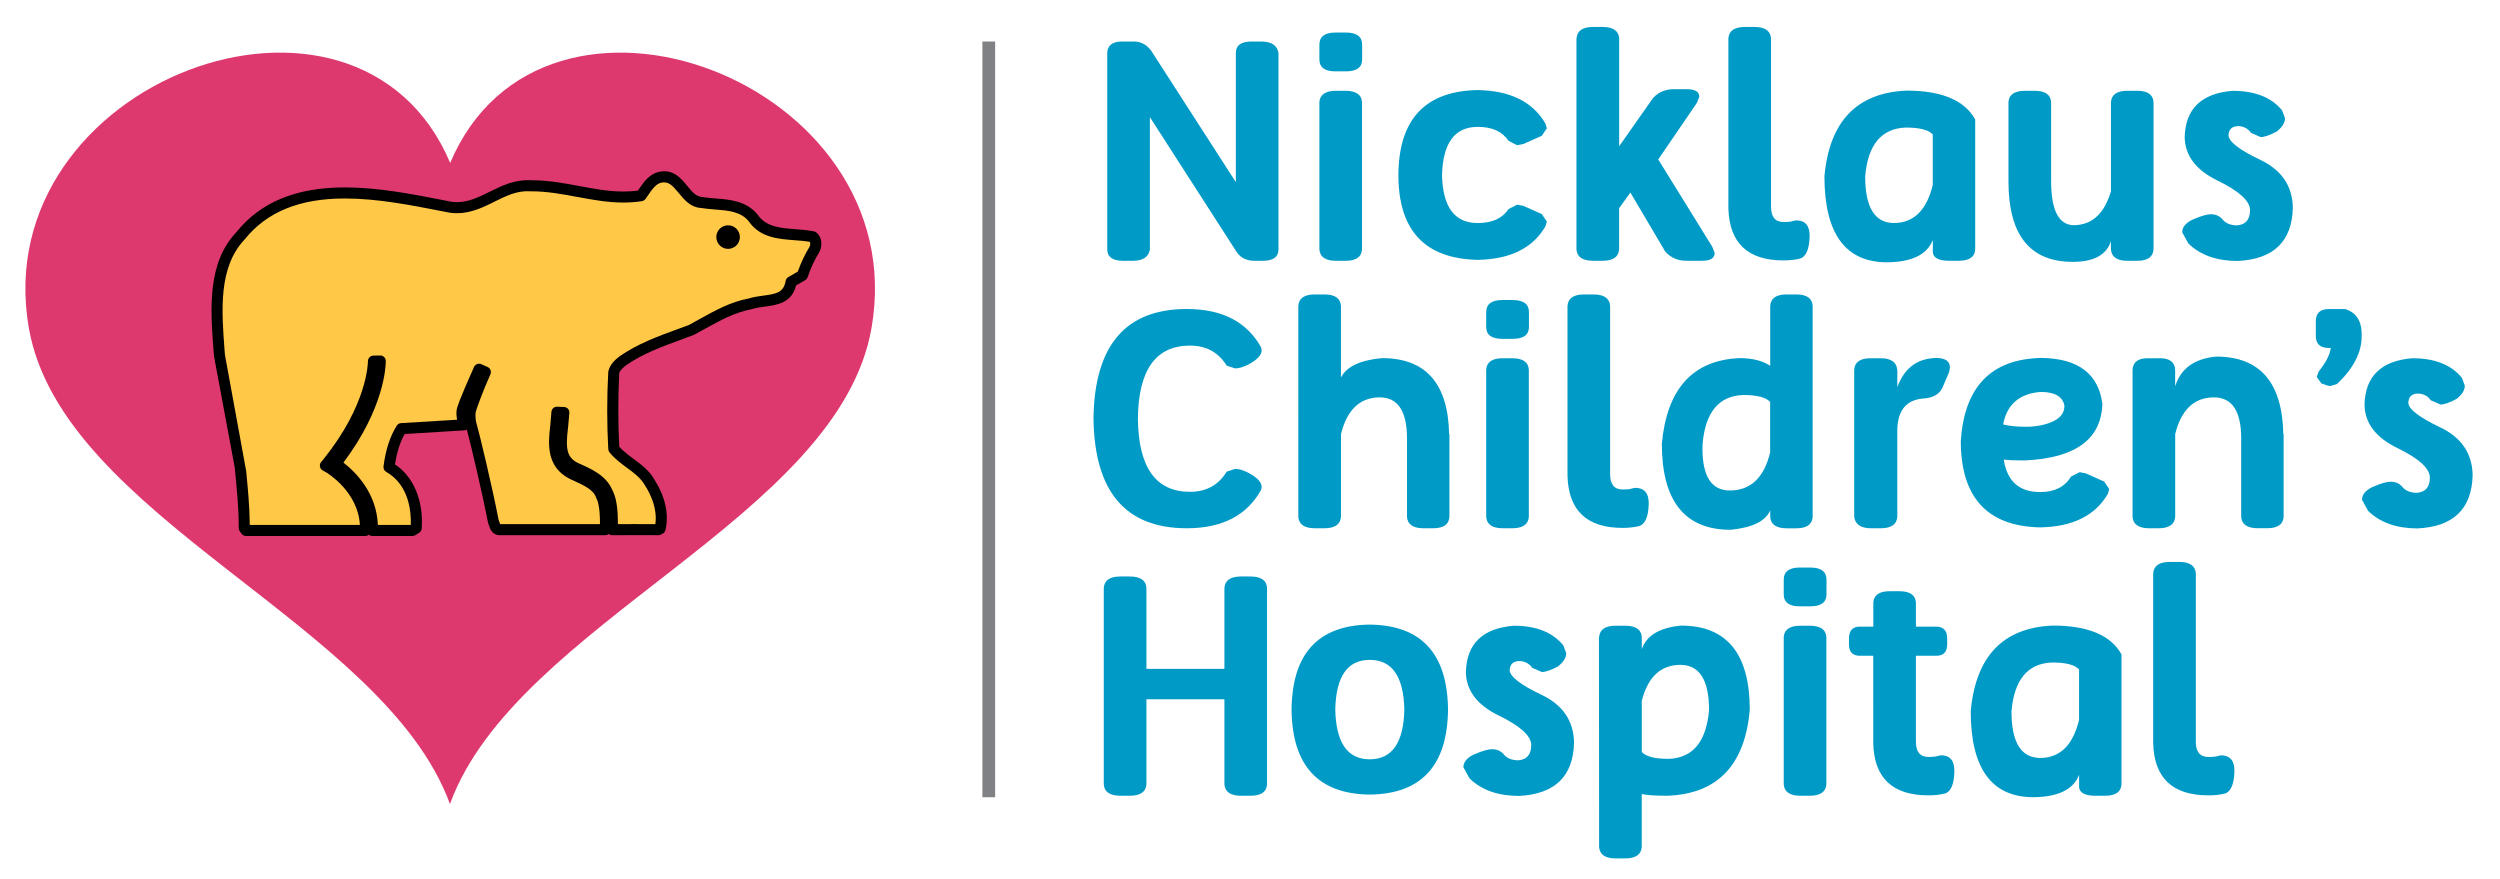 <?xml version="1.0" encoding="utf-8"?>
<!-- Generator: Adobe Illustrator 26.0.1, SVG Export Plug-In . SVG Version: 6.00 Build 0)  -->
<svg version="1.1" id="Layer_1" xmlns="http://www.w3.org/2000/svg" xmlns:xlink="http://www.w3.org/1999/xlink" x="0px" y="0px"
	 viewBox="0 0 621.52 218.48" style="enable-background:new 0 0 621.52 218.48;" xml:space="preserve">
<style type="text/css">
	.st0{fill:#009AC7;}
	.st1{fill:#808184;}
	.st2{fill:#DE396E;}
	.st3{fill:#FFC846;}
</style>
<g>
	<path class="st0" d="M278.97,10.32h2.91c1.75,0,3.19,0.77,4.32,2.3l21.04,32.66V13.17c0-1.91,1.32-2.85,3.98-2.85h2.34
		c2.51,0,3.94,0.94,4.28,2.82v48.88c0,1.88-1.32,2.82-3.94,2.82h-2.02c-1.99,0-3.5-0.76-4.51-2.3l-21.5-33.42v32.95
		c-0.34,1.85-1.77,2.77-4.29,2.77h-2.33c-2.65,0-3.98-0.95-3.98-2.85V13.17C275.33,11.27,276.57,10.32,278.97,10.32"/>
	<path class="st0" d="M338.64,11.12v3.66c0,1.98-1.35,2.96-4.06,2.96h-2.56c-2.68,0-4.01-0.98-4.01-2.96v-3.66
		c0-2.02,1.33-3.03,4.01-3.03h2.56C337.3,8.09,338.64,9.1,338.64,11.12 M338.61,61.99c-0.13,1.91-1.51,2.85-4.13,2.85h-2.34
		c-2.62,0-4-0.95-4.13-2.85v-36.6c0.13-1.88,1.51-2.82,4.13-2.82h2.34c2.62,0,4,0.94,4.13,2.82V61.99z"/>
	<path class="st0" d="M367.38,22.39c8.08,0.15,13.7,2.92,16.83,8.34l0.35,1.17l-1.26,1.86l-4.6,2.05l-1.53,0.29l-2.14-1.09
		c-1.53-2.32-4.08-3.47-7.65-3.47c-5.74,0-8.69,4.02-8.88,12.06c0.19,7.89,3.13,11.85,8.88,11.85c3.57,0,6.12-1.16,7.65-3.47
		l2.14-1.1l1.53,0.29l4.6,2.05l1.26,1.87l-0.35,1.17c-3.13,5.42-8.75,8.19-16.83,8.34c-13.11-0.27-19.68-7.26-19.73-20.99
		C347.7,29.7,354.27,22.63,367.38,22.39"/>
	<path class="st0" d="M391.94,9.55c0.13-1.89,1.51-2.85,4.13-2.85h2.34c2.62,0,4,0.96,4.13,2.85v26.81l8.42-12
		c1.32-1.46,3.08-2.19,5.27-2.19h3.1c2.09,0,3.13,0.63,3.13,1.89l-0.61,1.53l-9.6,14.05l13.46,21.75l0.57,1.5
		c0,1.3-1.05,1.94-3.13,1.94h-3.86c-2.18,0-3.93-0.76-5.29-2.27l-8.68-14.7l-2.8,3.92v10.2c-0.13,1.91-1.51,2.85-4.13,2.85h-2.34
		c-2.62,0-4-0.95-4.13-2.85V9.55z"/>
	<path class="st0" d="M429.69,9.55c0.13-1.89,1.51-2.85,4.13-2.85h2.34c2.62,0,4,0.96,4.13,2.85v41.87c0,2.5,1.04,3.77,3.13,3.77
		c1.18,0,1.96-0.09,2.37-0.26l0.73-0.15c2.25,0,3.37,1.29,3.37,3.84v0.19c-0.11,3.31-0.96,5.16-2.56,5.52
		c-1.17,0.27-2.49,0.41-3.94,0.41c-8.88,0-13.44-4.3-13.7-12.91V9.55z"/>
	<path class="st0" d="M491.05,29.7v32.29c-0.09,1.89-1.46,2.84-4.09,2.84h-2.36c-2.61,0-3.96-0.7-4.09-2.12v-3.06
		c-1.4,3.65-5.19,5.5-11.37,5.56c-10.37,0-15.57-7.13-15.57-21.39c1.25-13.67,8.06-20.77,20.43-21.29
		C482.71,22.53,488.4,24.93,491.05,29.7 M463.7,43.85c0,7.73,2.39,11.59,7.16,11.59c4.91-0.02,8.13-3.18,9.64-9.47V33.43
		c-1.05-1.15-3.29-1.72-6.7-1.72C467.73,31.93,464.37,35.98,463.7,43.85"/>
	<path class="st0" d="M535.39,61.99c-0.13,1.91-1.5,2.85-4.09,2.85h-2.37c-2.62,0-4-0.95-4.13-2.85v-2.05
		c-1.1,3.44-4.26,5.16-9.49,5.16c-10.66,0-15.99-6.67-15.99-20V25.39c0.13-1.88,1.5-2.82,4.13-2.82h2.34c2.62,0,4,0.94,4.13,2.82
		v19.56c0,7.37,1.91,11.04,5.73,11.04c4.47-0.09,7.52-2.91,9.15-8.44V25.39c0.13-1.88,1.51-2.82,4.13-2.82h2.37
		c2.6,0,3.96,0.94,4.09,2.82V61.99z"/>
	<path class="st0" d="M570.02,51.64c-0.21,8.39-4.77,12.8-13.7,13.24c-5.2,0-9.3-1.45-12.28-4.35l-1.53-2.78
		c0-1.29,0.89-2.35,2.64-3.18c2.05-0.88,3.54-1.31,4.51-1.31c1.08,0,1.96,0.35,2.68,1.05c0.82,1.15,2.11,1.72,3.86,1.72
		c2.12-0.2,3.18-1.47,3.18-3.84c-0.06-2.27-2.75-4.7-8.09-7.3c-5.35-2.6-8.07-6.19-8.16-10.77c0.18-7.06,4.14-10.91,11.89-11.54
		c5.56,0,9.66,1.61,12.32,4.85l0.73,1.94c0,1.15-0.69,2.26-2.07,3.33c-1.73,0.92-3.05,1.38-3.98,1.38l-2.41-1.05
		c-0.78-1.12-1.89-1.68-3.32-1.68c-1.45,0.09-2.21,0.85-2.26,2.27c0.02,1.58,2.67,3.63,7.93,6.14
		C567.23,42.27,569.91,46.22,570.02,51.64"/>
	<path class="st0" d="M271.85,104.06c0.23-18.16,7.95-27.24,23.18-27.24c8.82,0,14.99,3.19,18.51,9.58l0.12,0.69
		c0,1.12-0.98,2.23-2.95,3.33c-1.4,0.78-2.62,1.17-3.64,1.17l-2.11-0.69c-2.04-3.32-5.09-4.98-9.13-4.98
		c-8.49,0-12.81,6.05-12.94,18.14c0.13,12.14,4.44,18.21,12.94,18.21c4.05,0,7.1-1.67,9.13-5.01l2.11-0.7c1.02,0,2.23,0.4,3.64,1.17
		c1.96,1.1,2.95,2.21,2.95,3.33l-0.12,0.69c-3.52,6.39-9.7,9.58-18.51,9.58C279.81,131.33,272.09,122.24,271.85,104.06"/>
	<path class="st0" d="M333.37,128.48c-0.13,1.89-1.51,2.85-4.13,2.85h-2.34c-2.62,0-4-0.96-4.13-2.85V76.05
		c0.13-1.91,1.51-2.85,4.13-2.85h2.34c2.62,0,4,0.95,4.13,2.85v17.8c1.38-2.7,4.77-4.32,10.18-4.82c10.91,0,16.48,6.3,16.71,18.94
		h0.08v20.51c-0.11,1.89-1.47,2.85-4.09,2.85h-2.37c-2.6,0-3.96-0.96-4.09-2.85V109c0-6.81-2.27-10.21-6.81-10.21
		c-4.9,0.04-8.09,3.06-9.6,9.11V128.48z"/>
	<path class="st0" d="M380.11,77.62v3.66c0,1.98-1.35,2.96-4.06,2.96h-2.56c-2.68,0-4.01-0.98-4.01-2.96v-3.66
		c0-2.02,1.33-3.03,4.01-3.03h2.56C378.77,74.59,380.11,75.59,380.11,77.62 M380.08,128.48c-0.13,1.89-1.51,2.85-4.13,2.85h-2.34
		c-2.62,0-4-0.96-4.13-2.85v-36.6c0.13-1.88,1.51-2.82,4.13-2.82h2.34c2.62,0,4,0.94,4.13,2.82V128.48z"/>
	<path class="st0" d="M389.69,76.05c0.13-1.89,1.51-2.85,4.13-2.85h2.34c2.62,0,4,0.96,4.13,2.85v41.87c0,2.5,1.04,3.77,3.13,3.77
		c1.17,0,1.96-0.09,2.37-0.26l0.73-0.15c2.25,0,3.37,1.29,3.37,3.84v0.19c-0.11,3.32-0.96,5.16-2.56,5.52
		c-1.18,0.27-2.49,0.41-3.94,0.41c-8.88,0-13.44-4.3-13.7-12.91V76.05z"/>
	<path class="st0" d="M450.64,128.49c-0.11,1.89-1.47,2.85-4.09,2.85h-2.37c-2.61,0-3.96-0.96-4.09-2.85v-1.61
		c-1.15,2.68-4.42,4.29-9.84,4.83c-11.39,0-17.1-7.13-17.1-21.39c1.25-13.67,7.68-20.77,19.29-21.29c3.16,0,5.71,0.64,7.65,1.91
		V76.05c0.13-1.91,1.49-2.85,4.09-2.85h2.37c2.62,0,3.99,0.95,4.09,2.85V128.49z M423.28,110.35l-0.04,1.13
		c0,6.97,2.27,10.46,6.81,10.46c5.18-0.02,8.51-3.18,10.02-9.47V99.92c-1.05-1.15-3.27-1.72-6.7-1.72
		C427.32,98.43,423.95,102.47,423.28,110.35"/>
	<path class="st0" d="M478.49,99.05c-4.51,0.22-6.78,2.9-6.81,8.05v21.39c-0.13,1.89-1.51,2.84-4.13,2.84h-2.37
		c-2.55,0-3.95-0.94-4.21-2.81V91.88c0.13-1.87,1.51-2.82,4.13-2.82h2.46c2.62,0,4,1.02,4.13,3.04v4.16
		c1.71-4.73,4.92-7.15,9.64-7.27c2.29,0,3.44,0.81,3.44,2.42l-0.22,1.13l-1.68,3.94C482.08,98,480.63,98.85,478.49,99.05"/>
	<path class="st0" d="M498.15,114.25c0.82,5.39,3.84,8.08,9.06,8.08c3.54,0,6.11-1.27,7.66-3.84l2.14-1.1l1.53,0.29l4.58,2.05
		l1.26,1.87l-0.34,1.17c-3.15,5.42-8.75,8.19-16.84,8.34c-13.1-0.27-19.68-7.39-19.73-21.36c0.84-13.6,7.54-20.53,20.12-20.77
		c9.08,0.15,14.11,3.95,15.08,11.42c-0.28,8.82-6.73,13.51-19.32,14.07C501.07,114.48,499.34,114.41,498.15,114.25 M513.23,100.84
		c-0.43-2.27-2.41-3.4-5.93-3.4c-5.27,0.42-8.37,3.11-9.3,8.08c1.58,0.4,3.5,0.58,5.74,0.58c1.53,0,3.06-0.19,4.58-0.58
		c3.26-0.88,4.9-2.4,4.9-4.57V100.84z"/>
	<path class="st0" d="M540.77,128.48c-0.13,1.89-1.51,2.85-4.13,2.85h-2.34c-2.62,0-4-0.96-4.13-2.85v-36.6
		c0.13-1.88,1.38-2.82,3.74-2.82h3.1c2.37,0,3.63,0.94,3.75,2.82v4.16c1.38-4.41,4.77-6.88,10.18-7.39
		c10.91,0,16.48,6.44,16.71,19.31h0.08v20.51c-0.11,1.89-1.47,2.85-4.09,2.85h-2.37c-2.6,0-3.96-0.96-4.09-2.85V109
		c0-6.81-2.27-10.21-6.81-10.21c-4.9,0.04-8.09,3.06-9.6,9.11V128.48z"/>
	<path class="st0" d="M583,76.82c2.75,0.85,4.13,2.95,4.13,6.29v0.5c0,4.02-2.04,7.98-6.12,11.85l-1.68,0.51
		c-0.41,0-1.15-0.22-2.22-0.65l-1.15-1.61l0.46-1.31c1.81-2.27,2.82-4.23,3.03-5.89h-0.46c-2.18,0-3.26-0.99-3.26-2.99v-3.66
		c0-2.02,1.09-3.03,3.26-3.03H583z"/>
	<path class="st0" d="M614.72,118.13c-0.21,8.39-4.77,12.8-13.7,13.24c-5.2,0-9.3-1.45-12.28-4.35l-1.53-2.78
		c0-1.29,0.89-2.35,2.64-3.18c2.04-0.88,3.54-1.31,4.51-1.31c1.08,0,1.96,0.35,2.68,1.05c0.82,1.15,2.11,1.72,3.86,1.72
		c2.12-0.19,3.18-1.47,3.18-3.84c-0.06-2.27-2.75-4.7-8.09-7.3c-5.35-2.6-8.07-6.18-8.16-10.76c0.18-7.08,4.14-10.92,11.89-11.56
		c5.56,0,9.66,1.61,12.32,4.87l0.73,1.93c0,1.15-0.69,2.26-2.07,3.33c-1.73,0.92-3.05,1.38-3.98,1.38l-2.41-1.05
		c-0.78-1.12-1.89-1.68-3.32-1.68c-1.45,0.09-2.21,0.85-2.26,2.27c0.02,1.58,2.67,3.63,7.93,6.14
		C611.94,108.77,614.62,112.72,614.72,118.13"/>
	<path class="st0" d="M285.01,173.85v21.13c-0.13,1.91-1.51,2.85-4.13,2.85h-2.34c-2.62,0-4-0.95-4.13-2.85v-48.82
		c0.13-1.89,1.51-2.84,4.13-2.84h2.34c2.62,0,4,0.95,4.13,2.84v20.12h19.39v-20.12c0.13-1.89,1.51-2.84,4.13-2.84h2.34
		c2.62,0,4,0.95,4.13,2.84v48.82c-0.13,1.91-1.51,2.85-4.13,2.85h-2.34c-2.62,0-4-0.95-4.13-2.85v-21.13H285.01z"/>
	<path class="st0" d="M321.09,176.41c0.15-13.94,6.63-20.98,19.43-21.13c12.83,0.15,19.32,7.19,19.47,21.13
		c-0.15,13.94-6.64,20.98-19.47,21.13C327.72,197.39,321.24,190.35,321.09,176.41 M349.13,176.41c-0.18-8.25-3.05-12.36-8.61-12.36
		c-5.53,0-8.39,4.12-8.56,12.36c0.18,8.23,3.03,12.36,8.56,12.36C346.07,188.77,348.95,184.64,349.13,176.41"/>
	<path class="st0" d="M391.32,184.63c-0.2,8.39-4.77,12.8-13.7,13.24c-5.2,0-9.3-1.45-12.28-4.35l-1.53-2.78
		c0-1.29,0.89-2.35,2.64-3.18c2.04-0.88,3.54-1.31,4.51-1.31c1.08,0,1.96,0.35,2.68,1.05c0.82,1.15,2.11,1.72,3.86,1.72
		c2.12-0.2,3.18-1.47,3.18-3.84c-0.06-2.27-2.75-4.7-8.09-7.3c-5.35-2.6-8.07-6.19-8.16-10.76c0.18-7.08,4.14-10.92,11.89-11.56
		c5.56,0,9.66,1.61,12.32,4.87l0.73,1.93c0,1.15-0.69,2.26-2.06,3.33c-1.74,0.92-3.06,1.38-3.99,1.38l-2.41-1.05
		c-0.78-1.12-1.89-1.68-3.32-1.68c-1.45,0.09-2.21,0.85-2.26,2.27c0.02,1.58,2.67,3.63,7.93,6.14
		C388.54,175.26,391.22,179.22,391.32,184.63"/>
	<path class="st0" d="M397.56,158.31v0.07c0.13-1.87,1.51-2.82,4.13-2.82h2.34c2.62,0,4,0.95,4.13,2.82v3.04
		c1.15-3.42,4.4-5.38,9.75-5.89c11.4,0,17.1,6.99,17.1,20.99c-1.23,13.7-8.02,20.81-20.39,21.31c-3.17,0-5.32-0.14-6.47-0.43v13.23
		c-0.18,1.86-1.56,2.78-4.13,2.78h-2.34c-2.57,0-3.95-0.92-4.13-2.78l-0.04-52.32H397.56z M408.16,174.25v12.69
		c1.02,1.15,3.24,1.72,6.66,1.72c6.05-0.22,9.39-4.27,10.06-12.14c0-7.49-2.39-11.23-7.15-11.23
		C412.85,165.31,409.67,168.3,408.16,174.25"/>
	<path class="st0" d="M454.08,144.12v3.66c0,1.98-1.35,2.96-4.06,2.96h-2.56c-2.68,0-4.01-0.98-4.01-2.96v-3.66
		c0-2.02,1.33-3.03,4.01-3.03h2.56C452.74,141.09,454.08,142.09,454.08,144.12 M454.05,194.98c-0.13,1.89-1.51,2.85-4.13,2.85h-2.34
		c-2.62,0-4-0.96-4.13-2.85v-36.6c0.13-1.88,1.51-2.82,4.13-2.82h2.34c2.62,0,4,0.94,4.13,2.82V194.98z"/>
	<path class="st0" d="M465.72,163.02h-3.64c-1.6-0.09-2.41-1.05-2.41-2.85v-1.46c0-1.82,0.81-2.81,2.41-2.92h3.64v-6
		c0.13-1.87,1.5-2.81,4.09-2.81h2.37c2.62,0,4,0.94,4.13,2.81v6h5.36c1.6,0.12,2.41,1.1,2.41,2.92v1.46c0,1.8-0.81,2.76-2.41,2.85
		h-5.36v21.39c0,2.51,1.04,3.77,3.13,3.77c1.15,0,1.93-0.08,2.34-0.26l0.76-0.15c2.22,0,3.33,1.29,3.33,3.85v0.18
		c-0.08,3.32-0.92,5.16-2.53,5.52c-1.18,0.27-2.49,0.41-3.94,0.41c-8.9,0-13.46-4.3-13.7-12.91V163.02z"/>
	<path class="st0" d="M527.42,162.69v32.29c-0.09,1.89-1.46,2.85-4.09,2.85h-2.36c-2.61,0-3.96-0.71-4.09-2.13v-3.08
		c-1.4,3.66-5.19,5.51-11.37,5.57c-10.37,0-15.57-7.13-15.57-21.39c1.25-13.67,8.06-20.77,20.43-21.28
		C519.08,155.53,524.77,157.92,527.42,162.69 M500.07,176.84c0,7.73,2.39,11.59,7.16,11.59c4.91-0.02,8.13-3.18,9.64-9.47v-12.54
		c-1.05-1.15-3.27-1.72-6.7-1.72C504.1,164.92,500.74,168.97,500.07,176.84"/>
	<path class="st0" d="M535.3,142.55c0.13-1.89,1.51-2.85,4.13-2.85h2.34c2.62,0,4,0.96,4.13,2.85v41.87c0,2.5,1.04,3.77,3.13,3.77
		c1.17,0,1.96-0.09,2.37-0.26l0.73-0.15c2.25,0,3.37,1.29,3.37,3.84v0.19c-0.11,3.31-0.96,5.16-2.56,5.52
		c-1.17,0.27-2.49,0.4-3.94,0.4c-8.88,0-13.44-4.29-13.7-12.9V142.55z"/>
</g>
<polyline class="st1" points="244.23,10.32 244.23,198.2 247.4,198.2 247.4,10.32 "/>
<g>
	<path class="st2" d="M111.86,199.88C95.44,154.89,15.28,128.74,7.15,81.42c-10.57-61.31,81.62-95.7,104.77-40.92
		c23.15-54.78,115.34-20.39,104.77,40.92C208.55,128.74,128.27,154.89,111.86,199.88z"/>
	<g>
		<path class="st3" d="M202.08,58.85c-5.12-1.09-11.44,0.25-14.8-4.64c-3.2-3.95-8.38-3.15-12.86-3.9
			c-4.5-0.29-5.28-7.35-10.32-6.27c-2.28,0.55-3.46,2.86-4.72,4.59c-9.49,1.49-17.87-2.51-27.39-2.46
			c-7.62-0.5-12.29,6.4-19.99,5.33c-16.83-3.25-39.67-8.54-52.26,7.2c-7.2,7.6-5.91,19.6-5.17,29.61l5.17,27.82
			c0.5,5.13,1,9.83,1,15.15l0.43,0.6h29.7c0.38-10.13-8.99-15.58-9.07-15.63l-0.9-0.5l0.64-0.79
			c11.37-14.17,11.31-25.07,11.31-25.18l1.7-0.03v0.1c0,1.24-0.37,11.7-11.1,25.44c2.38,1.63,9.14,7.05,9.14,15.97
			c0,0.21-0.02,0.41-0.02,0.62h9.95l0.95-0.6c0.37-5.66-1.28-12.03-6.76-15.15c0.43-3.3,1.29-6.71,3.09-9.57l15.48-0.94
			c0.05-0.01,0.05-0.01,0.09-0.01c-0.32-1.08-0.61-2.48-0.47-3.47c0.16-1.33,3.55-8.86,4.22-10.36l1.57,0.7
			c-1.94,4.29-3.66,9.07-3.77,9.8c-0.1,0.77-0.1,2.34,0.28,3.47c0.58,1.91,3.89,15.67,5.47,23.91c0.38,0.73,0.33,1.71,1.33,2.01
			h21.13h5.41c0.11-4.04-0.23-6.95-0.96-8.27l-0.04-0.06l-0.01-0.06c-0.93-2.61-3.81-3.91-6.36-5.07c0,0-0.94-0.43-0.97-0.44
			c-5.08-2.59-4.51-7.59-3.99-12l0.27-3.31l1.72,0.07l-0.31,3.43c-0.18,1.43-0.32,2.79-0.32,4.06c0,2.64,0.68,4.83,3.39,6.22
			l0.91,0.42c2.68,1.2,6,2.71,7.21,5.93l-0.01-0.01l0.06,0.13c-0.01-0.04-0.02-0.07-0.04-0.12c0.93,1.69,1.18,4.81,1.18,7.77
			c0,0.43-0.02,0.88-0.03,1.32c3.33-0.07,11.53-0.01,11.47-0.01l0.41-0.24c0.93-4.09-0.44-8.09-2.52-11.39
			c-2.06-3.75-6.35-5.19-8.99-8.48c-0.34-6.07-0.34-12.73,0-19.11c0.25-1.13,1.33-2.06,2.27-2.81c5.2-3.59,11.16-5.42,16.94-7.6
			c4.73-2.52,9.41-5.58,14.65-6.51c4.04-1.34,9.27,0.05,10.23-5.47l2.8-1.63c0.79-2.32,1.81-4.54,3.1-6.61
			C202.92,60.87,202.98,59.55,202.08,58.85"/>
	</g>
	<g>
		<path d="M102.52,133.25h-9.96c-0.32,0-0.62-0.11-0.85-0.3c-0.23,0.18-0.53,0.3-0.85,0.3h-29.7c-0.44,0-0.86-0.22-1.12-0.58
			l-0.43-0.6c-0.16-0.23-0.26-0.51-0.26-0.8c0-4.9-0.43-9.31-0.89-13.98l-0.1-1.04l-5.16-27.71L53.08,87
			c-0.76-10.1-1.62-21.55,5.65-29.24c5.99-7.49,14.84-11.17,27.01-11.17c8.27,0,16.8,1.67,24.32,3.14l2.19,0.43
			c0.42,0.06,0.9,0.09,1.37,0.09c2.91,0,5.43-1.26,8.1-2.57c3.09-1.54,6.33-3.12,10.36-2.87h0.03c4.22,0,8.13,0.73,11.91,1.44
			c3.74,0.7,7.28,1.36,10.97,1.36c1.26,0,2.44-0.08,3.61-0.23c0.1-0.14,0.2-0.29,0.3-0.44c1.11-1.62,2.48-3.63,4.89-4.21
			c3.58-0.77,5.46,1.53,7.08,3.5c1.17,1.42,2.18,2.64,3.65,2.74c1.21,0.19,2.31,0.28,3.42,0.37c3.58,0.28,7.64,0.61,10.42,4.03
			c2.11,3.06,5.62,3.32,9.33,3.6c1.55,0.12,3.16,0.24,4.69,0.56c0.2,0.04,0.39,0.13,0.55,0.26c1.5,1.15,1.45,3.15,0.95,4.51
			c-0.03,0.09-0.07,0.17-0.12,0.26c-1.2,1.92-2.2,4.05-2.97,6.33c-0.11,0.32-0.32,0.58-0.61,0.75l-2.27,1.32
			c-1.08,4.38-4.75,4.86-7.73,5.26c-1.12,0.15-2.28,0.31-3.28,0.64c-4.21,0.77-8.04,2.89-11.74,4.94c-0.9,0.5-1.79,1-2.7,1.47
			c-1.13,0.44-2.11,0.8-3.08,1.15c-4.69,1.71-9.54,3.48-13.71,6.37c-0.49,0.39-1.55,1.23-1.72,1.97c-0.3,5.97-0.31,12.35,0,18.28
			c1,1.14,2.24,2.06,3.55,3.03c1.96,1.45,3.99,2.95,5.29,5.32c2.61,4.14,3.55,8.44,2.66,12.36c-0.08,0.37-0.32,0.69-0.65,0.88
			l-0.42,0.24c-0.23,0.14-0.51,0.19-0.77,0.18c-0.19,0-8.11-0.05-11.36,0.01c-0.34,0-0.64-0.1-0.89-0.3
			c-0.23,0.18-0.53,0.29-0.84,0.29h-26.53c-0.13,0-0.26-0.02-0.38-0.05c-1.41-0.42-1.79-1.6-1.99-2.23
			c-0.05-0.16-0.09-0.31-0.17-0.46c-0.06-0.12-0.11-0.24-0.13-0.38c-1.48-7.72-4.38-19.85-5.26-23.13c-0.21,0.13-0.45,0.19-0.7,0.19
			l-14.75,0.91c-1.15,2.03-1.94,4.51-2.41,7.55c4.63,3.09,7.1,8.96,6.64,15.93c-0.03,0.44-0.27,0.84-0.64,1.07l-0.95,0.6
			C103.03,133.18,102.78,133.25,102.52,133.25 M93.94,130.5l8.19,0c0.11-3.34-0.46-9.96-6.11-13.18c-0.48-0.28-0.75-0.81-0.68-1.37
			c0.54-4.15,1.62-7.47,3.29-10.12c0.23-0.37,0.64-0.62,1.08-0.64l13.93-0.84c-0.15-0.8-0.22-1.66-0.12-2.39
			c0.09-0.69,0.65-2.49,4.16-10.36l0.16-0.36c0.15-0.33,0.42-0.6,0.77-0.72c0.34-0.14,0.72-0.13,1.05,0.02l1.57,0.7
			c0.33,0.15,0.6,0.43,0.72,0.77c0.13,0.34,0.12,0.72-0.03,1.06c-1.97,4.35-3.56,8.86-3.67,9.45c-0.08,0.62-0.07,1.94,0.23,2.82
			c0.65,2.14,3.92,15.83,5.48,23.91c0.1,0.22,0.18,0.46,0.25,0.69c0.04,0.12,0.09,0.27,0.14,0.37h24.81c0.01-4.39-0.6-5.86-0.8-6.22
			c-0.07-0.13-0.16-0.32-0.19-0.47c-0.69-1.92-3.18-3.04-5.58-4.14c-0.01,0-0.8-0.37-0.94-0.43c-6.04-3.07-5.34-9.06-4.83-13.42
			l0.27-3.26c0.06-0.74,0.72-1.3,1.43-1.26l1.72,0.07c0.37,0.01,0.73,0.18,0.98,0.47c0.25,0.28,0.37,0.65,0.33,1.03l-0.31,3.43
			c-0.22,1.74-0.31,2.89-0.31,3.94c0,2.62,0.74,4.02,2.64,4.99l0.86,0.39c2.69,1.21,6.37,2.86,7.84,6.48
			c0.11,0.15,0.18,0.31,0.23,0.49c0.76,1.68,1.12,4.27,1.13,7.91c1.13-0.01,2.49-0.02,3.84-0.02c1.9,0,4.22,0.01,5.45,0.02
			c0.53-3.72-1.03-7.19-2.5-9.52c-1.06-1.92-2.76-3.18-4.56-4.5c-1.51-1.12-3.08-2.27-4.34-3.85c-0.17-0.22-0.28-0.5-0.3-0.79
			c-0.35-6.15-0.35-12.8,0-19.25c0.37-1.79,1.64-2.89,2.79-3.81c4.54-3.15,9.56-4.98,14.41-6.75c0.97-0.35,1.93-0.7,2.89-1.07
			c0.73-0.4,1.61-0.89,2.49-1.38c3.9-2.16,7.93-4.4,12.4-5.2c1.06-0.36,2.35-0.53,3.59-0.7c3.29-0.44,5.03-0.8,5.53-3.65
			c0.07-0.4,0.31-0.75,0.66-0.95l2.36-1.38c0.8-2.24,1.8-4.35,2.98-6.27c0.12-0.39,0.16-0.84,0.04-1.11
			c-1.22-0.22-2.53-0.32-3.9-0.42c-3.99-0.3-8.53-0.64-11.32-4.7c-1.98-2.43-5.11-2.68-8.44-2.94c-1.19-0.1-2.38-0.19-3.52-0.38
			c-2.52-0.16-4.08-2.05-5.45-3.72c-1.58-1.92-2.58-2.95-4.35-2.56c-1.34,0.32-2.26,1.66-3.23,3.08c-0.23,0.33-0.45,0.66-0.68,0.97
			c-0.21,0.3-0.54,0.49-0.9,0.55c-1.49,0.23-3,0.34-4.6,0.34c-3.94,0-7.77-0.71-11.48-1.4c-3.67-0.68-7.46-1.39-11.34-1.39
			c-0.03,0-0.24,0-0.27,0c-3.32-0.24-6.05,1.14-8.96,2.58c-3.3,1.64-6.75,3.34-11.14,2.73l-2.26-0.44
			c-7.4-1.45-15.79-3.09-23.79-3.09c-11.28,0-19.44,3.34-24.94,10.22c-6.52,6.89-5.7,17.7-4.98,27.23l0.11,1.42l5.27,28.82
			c0.44,4.49,0.86,8.76,0.9,13.47h27.38c-0.46-8.27-8.05-12.87-8.38-13.07l-0.88-0.49c-0.35-0.2-0.6-0.54-0.67-0.95
			c-0.08-0.4,0.03-0.81,0.29-1.12l0.65-0.79c10.88-13.55,10.99-23.87,10.99-24.3c0-0.75,0.6-1.36,1.34-1.38l1.7-0.03
			c0.35-0.03,0.73,0.14,0.99,0.4c0.26,0.26,0.41,0.61,0.41,0.98c0,1.26-0.31,11.63-10.53,25.25
			C88.54,117.46,93.63,122.63,93.94,130.5"/>
	</g>
	<circle cx="181.01" cy="58.94" r="2.93"/>
</g>
</svg>
